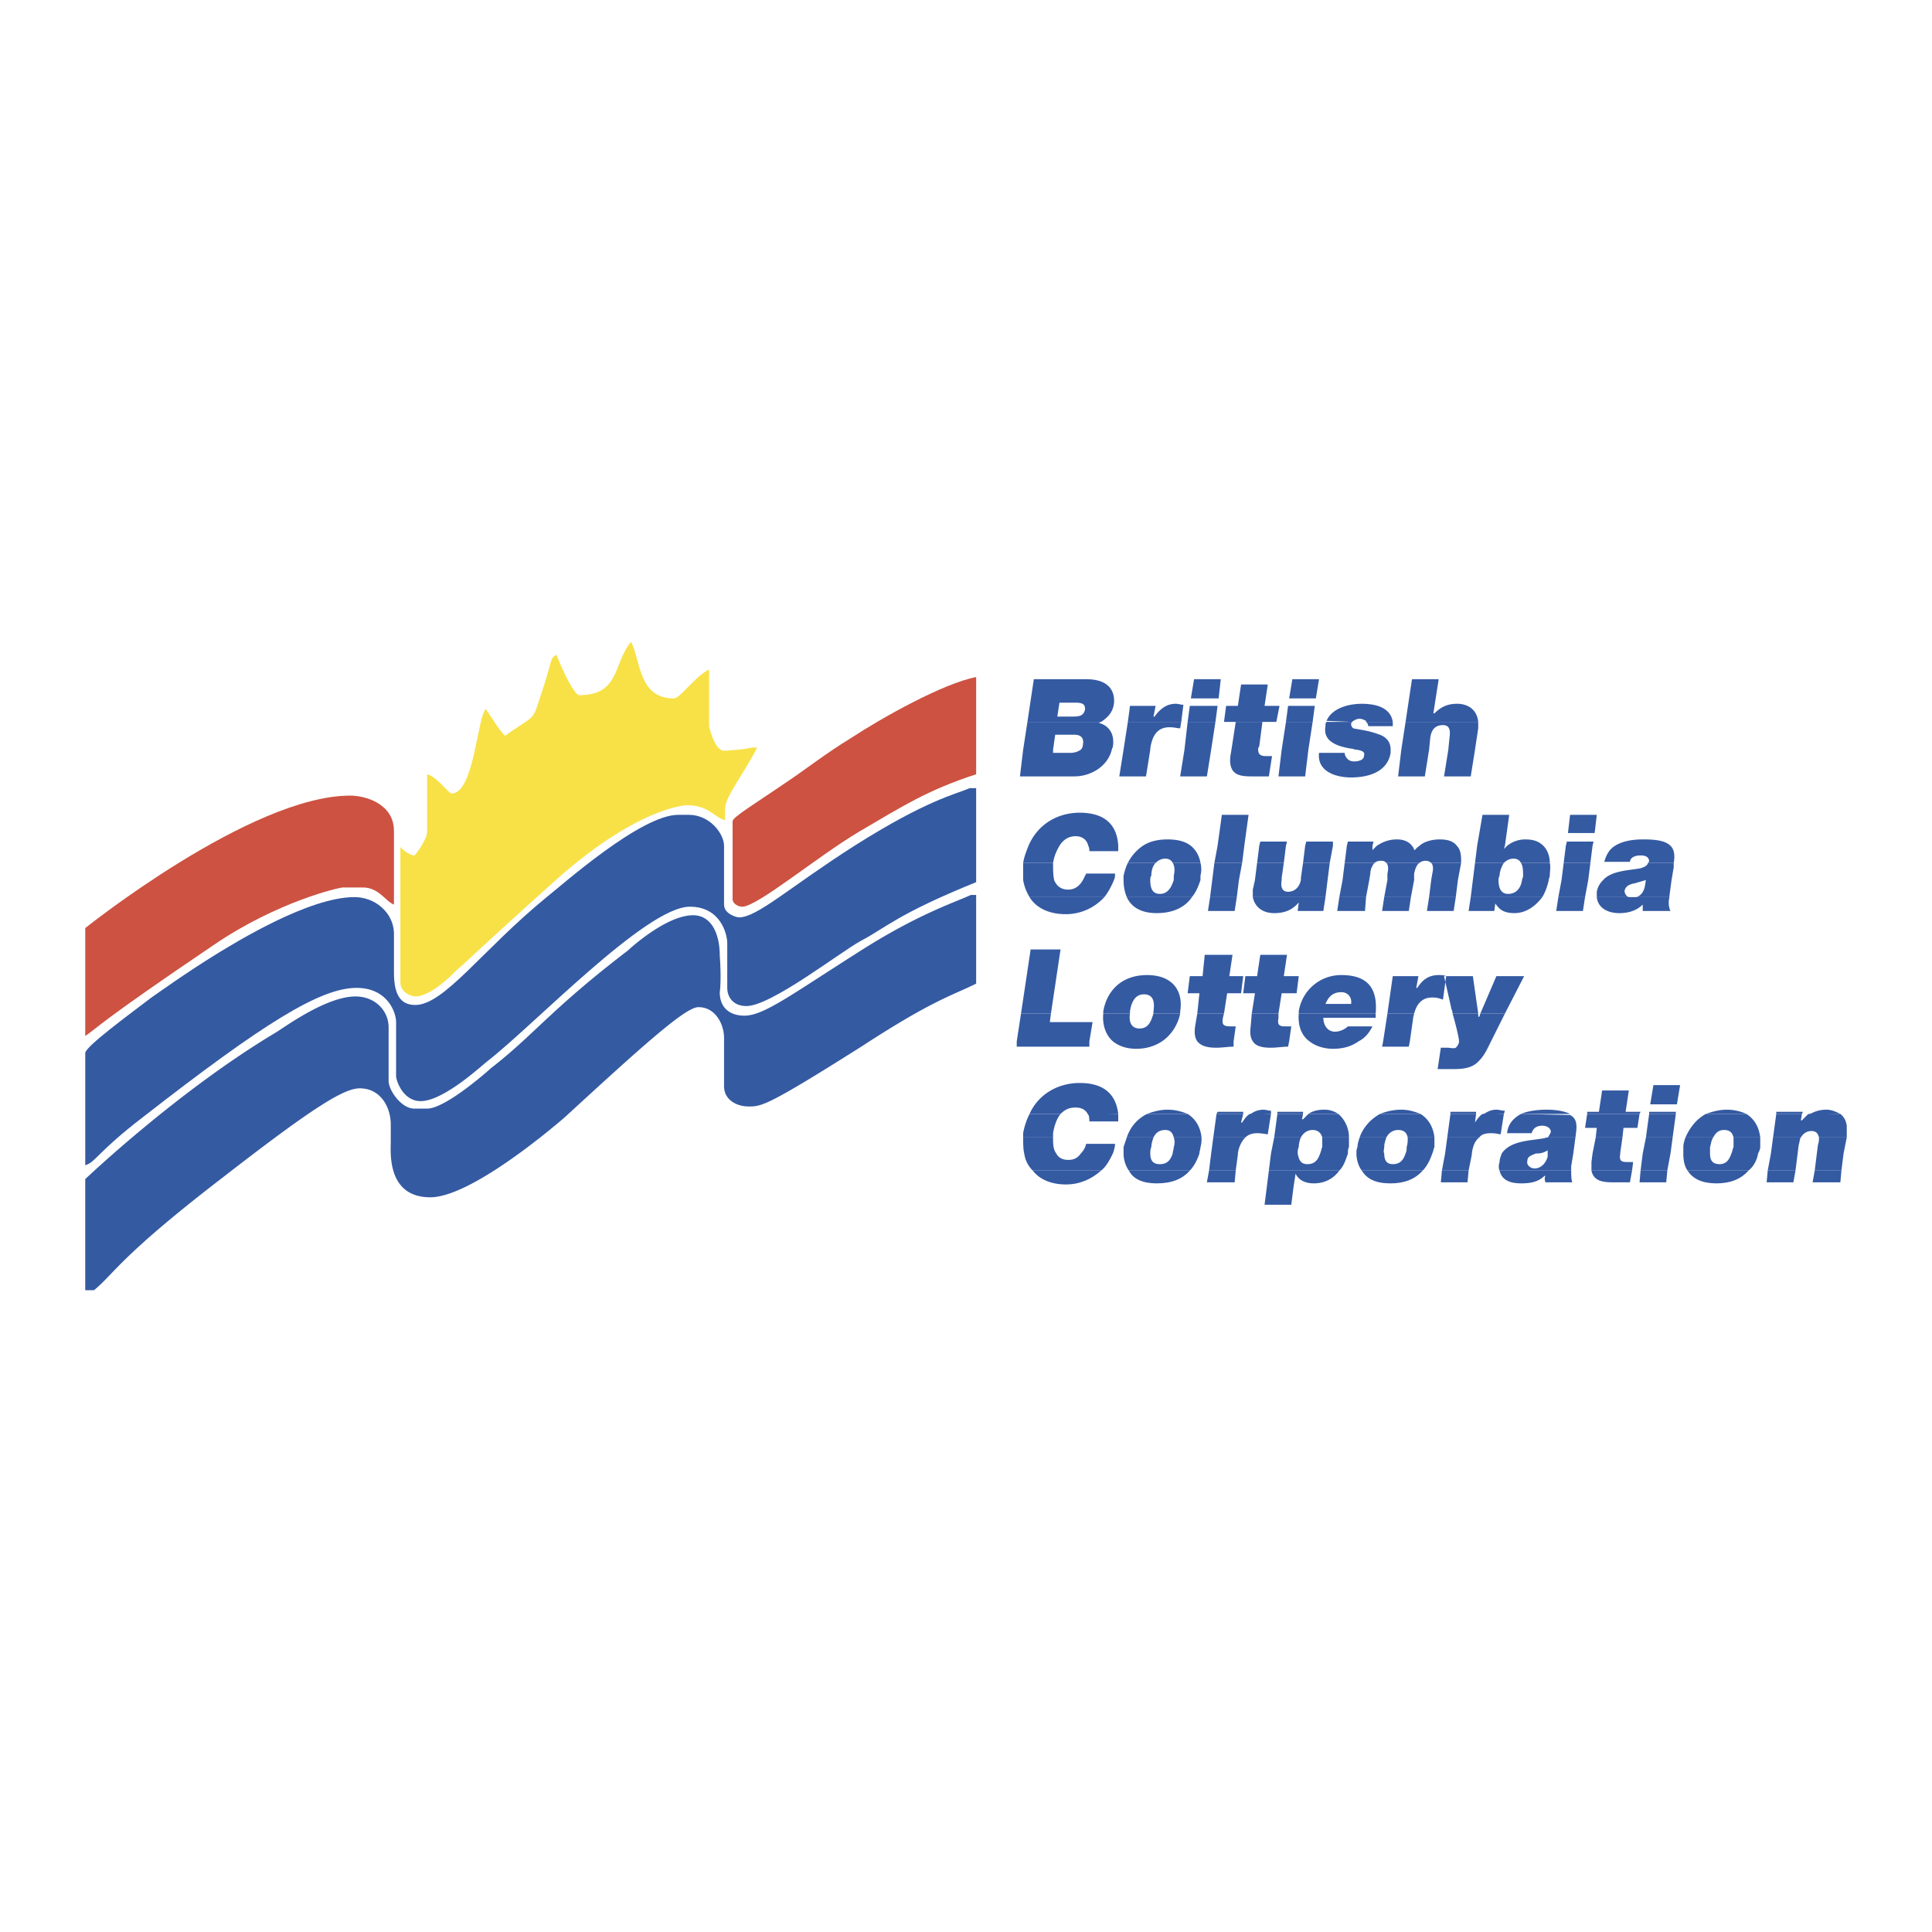<svg xmlns="http://www.w3.org/2000/svg" width="2500" height="2500" viewBox="0 0 192.756 192.756"><g fill-rule="evenodd" clip-rule="evenodd"><path fill="#fff" d="M0 0h192.756v192.756H0V0z"/><path d="M62.966 64.032c.959 1.918.746 5.648 4.263 5.648.639 0 2.131-2.238 3.517-2.877v5.649s.533 2.451 1.492 2.451c0 0 2.025-.106 2.771-.32h.533c-1.279 2.558-3.198 4.903-3.198 6.075v1.173c-1.172-.32-1.599-1.492-3.836-1.492 0 0-5.009.106-13.642 7.993-8.313 7.461-8.207 7.567-9.272 8.42 0 0-2.451 2.664-4.156 2.664-.426 0-1.492-.426-1.492-1.387V84.495c.106.213.959.853 1.386.853.106 0 1.278-1.599 1.278-2.345v-5.755c.959.213 2.132 1.918 2.452 1.918 2.238 0 2.558-7.673 3.411-8.419.746 1.066 1.278 2.025 1.918 2.665 3.411-2.451 2.558-1.066 3.944-5.223.746-2.344.533-2.451 1.172-2.877 1.599 3.943 2.238 4.05 2.238 4.05 4.155-.002 3.409-3.198 5.221-5.33z" fill="#f8e146"/><path d="M97.391 67.549v9.699c-4.903 1.599-7.354 3.197-11.724 5.755-4.263 2.558-10.125 7.46-11.617 7.46-.426 0-.959-.32-.959-.746v-7.78c0-.426 2.345-1.812 5.755-4.157 1.279-.853 3.624-2.665 6.075-4.157 3.09-2.024 9.165-5.435 12.47-6.074z" fill="#cd5241"/><path d="M96.751 78.633h.64v9.379c-7.887 3.197-9.059 4.583-11.511 5.861-2.131 1.173-8.953 6.501-11.404 6.501-1.386 0-1.918-.959-1.918-1.812v-4.476c0-.853-.639-3.624-3.73-3.624-4.37 0-15.561 11.83-20.25 15.455-.32.213-4.263 3.943-6.608 3.943-1.812 0-2.451-2.133-2.451-2.451v-5.436c0-.961-.853-3.412-3.944-3.412-3.624 0-9.272 3.518-21.315 12.896-4.583 3.518-4.689 4.477-5.755 4.797v-11.191c0-.639 4.37-3.836 6.608-5.543.32-.213 3.411-2.451 6.714-4.475 1.599-.959 8.953-5.542 13.536-5.542 2.025 0 3.837 1.492 3.943 3.517v4.049c0 2.451.853 3.197 2.132 3.197 2.877 0 6.714-5.542 13.109-10.764 1.492-1.172 9.379-8.207 13.109-8.207h1.066c2.131 0 3.517 1.918 3.517 3.091v5.862c0 .959 1.279 1.279 1.492 1.279 1.812 0 5.009-2.984 11.511-7.141 7.246-4.581 10.017-5.114 11.509-5.753z" fill="#345aa2"/><path d="M34.935 79.379c1.599 0 4.37.853 4.37 3.517v7.354c-.853-.32-1.492-1.705-3.091-1.705h-2.025c-.32 0-6.501 1.385-12.896 5.755-11.511 7.78-11.511 8.206-12.79 9.059V92.595c.001 0 16.521-13.216 26.432-13.216z" fill="#cd5241"/><path d="M96.858 89.291h.533v8.846c-2.345 1.172-4.263 1.6-11.297 6.182-9.592 6.074-10.125 6.074-11.404 6.074-1.172 0-2.451-.639-2.451-2.023v-4.797c0-1.385-.853-3.09-2.558-3.09-1.279 0-5.436 3.729-13.322 10.977-1.599 1.385-9.485 7.994-13.429 7.994-4.37 0-3.943-4.584-3.943-5.543v-1.705c0-1.812-1.066-3.623-3.091-3.623-1.599 0-4.689 1.918-13.749 8.953-10.191 7.832-10.774 9.564-12.771 11.189h-.872v-11.084s9.166-8.738 18.971-14.602c.746-.426 5.009-3.623 7.993-3.623 1.918 0 3.304 1.385 3.304 3.09v5.33c0 .959 1.279 2.771 2.558 2.771h1.278c1.919 0 6.395-4.051 6.395-4.051 4.264-3.305 5.969-5.861 13.643-11.724.213-.213 3.837-3.517 6.501-3.517 1.812 0 2.665 1.812 2.665 4.05.107 1.386.107 2.878 0 3.625 0 1.705 1.172 2.344 2.452 2.344 1.918 0 4.583-2.025 11.297-6.288 5.968-3.837 9.698-5.009 11.297-5.755zM102.08 74.796l-.32 2.664h5.436c1.6 0 3.305-.959 3.73-2.664h-3.09c-.32.213-.641.319-1.066.319h-1.705v-.319h-2.985zm10.018 0l-.426 2.664h2.664l.428-2.664h-2.666zm6.076 0l-.428 2.664h2.666l.426-2.664h-2.664zm4.689 0l-.107.639c-.213 1.918.959 2.025 2.133 2.025h1.705l.318-2.025h-.639c-.533 0-.746-.213-.746-.639h-2.664zm5.01 0l-.32 2.664h2.664l.32-2.664h-2.664zm7.459 0c.746.106.854.319.746.639 0 .426-.639.533-.959.533s-.533-.106-.639-.213c-.213-.213-.32-.427-.32-.64h-2.559c-.213 1.812 1.6 2.451 3.197 2.451 1.707 0 3.625-.533 3.943-2.451v-.319h-3.409zm4.477 0l-.32 2.664h2.666l.426-2.664h-2.772zm4.689 0l-.426 2.664h2.664l.426-2.664h-2.664zM102.506 72.025l-.426 2.771h2.984l.213-1.492h1.918c.641 0 .959.319.854.959a.816.816 0 0 1-.213.533h3.09c0-.106.107-.213.107-.32.213-1.386-.533-2.132-1.387-2.345.107-.106.213-.106.213-.106h-7.353zm10.019 0l-.428 2.771h2.666v-.106c.213-1.492.852-2.132 1.918-2.132.533 0 .746.106 1.064.106l.107-.64h-5.327v.001zm5.967 0l-.318 2.771h2.664l.426-2.771h-2.772zm3.625 0h1.172l-.426 2.771h2.664c0-.106 0-.213.107-.32l.318-2.452h1.387-5.222v.001zm6.182 0l-.426 2.771h2.664l.426-2.771h-2.664zm4.049 0c-.105.106-.105.213-.105.427-.213 1.172.533 1.918 2.557 2.238.215 0 .32.106.533.106h3.41c0-.959-.639-1.386-1.385-1.599-.852-.32-1.918-.427-2.344-.533-.107-.106-.215-.213-.215-.426 0-.107.107-.213.107-.213h-2.558zm3.943 0c.107.106.215.213.215.427h2.451v-.427h-2.666zm3.943 0l-.426 2.771h2.771l.107-1.066c.105-1.172.746-1.386 1.277-1.386.746 0 .746.64.641 1.386l-.107 1.066h2.664l.32-2.132v-.64h-7.247v.001z" fill="#345aa2"/><path d="M109.859 72.025c.641-.426 1.174-.959 1.279-1.812.107-.959-.213-2.452-2.771-2.452h-5.221l-.641 4.263h7.354v.001zm7.995 0l.213-1.705c-.213 0-.533-.106-.746-.106-.959 0-1.598.533-2.131 1.279h-.107l.213-1.066h-2.557l-.213 1.599h5.328v-.001zm3.41 0l.213-1.599h-2.77l-.215 1.599h2.772zm6.076 0l.318-1.599h-1.492l.32-2.132h-2.664l-.32 2.132h-1.172l-.213 1.599h5.223zm3.623 0l.213-1.599h-2.664l-.213 1.599h2.664zm3.943 0c.213-.213.533-.319.746-.319s.426.106.639.213v.106h2.666c-.215-1.492-1.812-1.812-3.092-1.812s-2.984.426-3.518 1.705l2.559.107zm12.576 0c-.107-1.172-.959-1.812-2.131-1.812-1.066 0-1.705.426-2.238.959h-.107l.533-3.411h-2.664l-.641 4.263h7.248v.001zm-41.779-1.919h1.6c.639 0 .959.107.959.64-.107.64-.533.746-1.172.746h-1.6l.213-1.386zm16.094-2.344h-2.664l-.32 1.918h2.771l.213-1.918zm9.805 0h-2.664l-.318 1.918h2.664l.318-1.918zM126.381 118.494l-.215 1.705h2.666l.213-1.705h-2.664zM103.039 116.789c.639.852 1.812 1.385 3.305 1.385 1.385 0 2.557-.533 3.516-1.385h-6.821zm9.592 0c.428.852 1.387 1.277 2.771 1.277 1.492 0 2.559-.426 3.305-1.277h-6.076zm7.994 0l-.213 1.172h2.77l.107-1.172h-2.664zm5.969 0l-.213 1.705h2.664l.213-1.387c.32.641.959.959 1.811.959 1.174 0 2.025-.531 2.559-1.277h-7.034zm9.271 0c.533.852 1.385 1.277 2.877 1.277 1.387 0 2.453-.426 3.199-1.277h-6.076zm7.994 0l-.107 1.172h2.664l.107-1.172h-2.664zm5.754 0c.215.959 1.066 1.277 2.133 1.277.852 0 1.705-.105 2.344-.746h.107c-.107.107-.107.428 0 .641h2.664c-.105-.32-.105-.746-.105-1.172h-7.143zm9.166 0c.213 1.064 1.172 1.172 2.133 1.172h1.705l.213-1.172h-4.051zm4.903 0l-.105 1.172h2.664l.107-1.172h-2.666zm4.689 0c.533.852 1.492 1.277 2.879 1.277 1.385 0 2.451-.426 3.197-1.277h-6.076zm7.994 0l-.107 1.172h2.666l.213-1.172h-2.772zm4.69 0l-.213 1.172h2.771l.105-1.172h-2.663z" fill="#345aa2"/><path d="M102.188 115.082c.105.746.426 1.279.852 1.707h6.82c.533-.428.854-1.066 1.174-1.707h-3.197c-.32.428-.641.641-1.279.641-.533 0-.959-.213-1.172-.641h-3.198zm9.91 0c0 .641.215 1.279.533 1.707h6.076c.426-.428.746-1.066.959-1.707h-2.664c-.215.641-.533 1.066-1.279 1.066s-.959-.426-.959-1.066h-2.666zm8.74 0l-.213 1.707h2.664l.213-1.6v-.107h-2.664zm5.969 0l-.213 1.707h7.033c.426-.428.641-1.066.854-1.707h-2.771c-.213.641-.533 1.066-1.279 1.066-.639 0-.852-.426-.959-1.066h-2.665zm8.525 0c0 .641.213 1.279.533 1.707h6.076c.426-.428.746-1.066.959-1.707h-2.666c-.213.641-.531 1.066-1.277 1.066-.641 0-.854-.426-.854-1.066h-2.771zm8.846 0l-.318 1.707h2.664l.32-1.6v-.107h-2.666zm5.65 0c-.107.32-.215.533-.215.854-.105.32-.105.639 0 .854h7.143v-.428l.213-1.279h-2.559v.32c-.213.746-.746 1.172-1.279 1.172s-.852-.426-.746-.746c0-.426.32-.531.854-.746h-3.411v-.001zm9.059 0l-.107.854v.854h4.051l.105-.854h-.639c-.639 0-.746-.213-.639-.854h-2.771zm5.009 0l-.215 1.707h2.666l.318-1.707h-2.769zm4.049 0c0 .641.107 1.279.426 1.707h6.076c.533-.428.852-1.066.959-1.707h-2.664c-.213.641-.533 1.066-1.174 1.066-.744 0-.959-.426-.959-1.066h-2.664zm8.741 0l-.32 1.707h2.771l.213-1.707h-2.664zm4.582 0l-.213 1.707h2.664l.213-1.707h-2.664zM102.08 113.484c0 .533 0 1.172.107 1.598h3.197c-.32-.426-.32-.959-.32-1.598h-2.984zm10.338 0c-.105.32-.213.639-.32.959v.639h2.666c0-.213 0-.426.105-.639 0-.32.107-.639.213-.959h-2.664zm4.689 0c.107.32.107.639 0 .959 0 .213-.105.426-.105.639h2.664c0-.213.105-.426.105-.639.107-.32.107-.639.107-.959h-2.771zm3.944 0l-.213 1.598h2.664c.107-.746.426-1.277.746-1.598h-3.197zm6.076 0l-.32 1.598h2.664c0-.213 0-.426.107-.639 0-.32.105-.746.213-.959h-2.664zm4.795 0v.959c-.105.213-.105.426-.213.639h2.771c0-.213 0-.426.105-.639v-.959h-2.663zm3.73 0c-.107.32-.213.639-.213.959-.107.213-.107.426-.107.639h2.771c-.107-.213 0-.426 0-.639 0-.32.107-.639.213-.959h-2.664zm4.797 0c0 .32 0 .639-.107.959 0 .213 0 .426-.107.639h2.666c.105-.213.105-.426.213-.639v-.959h-2.665zm3.944 0l-.215 1.598h2.666c.105-.746.318-1.277.746-1.598h-3.197zm10.017 0c-.213 0-.32.105-.533.105-1.172.215-3.197.215-4.049 1.492h3.515c.428 0 .746-.105 1.066-.318v.318h2.559l.213-1.598h-2.771v.001zm4.795 0l-.318 1.598h2.771v-.105l.213-1.492h-2.666v-.001zm5.01 0l-.318 1.598h2.77l.213-1.598h-2.665zm3.943 0c-.105.32-.213.639-.213.959v.639h2.664v-.639c.107-.32.107-.639.32-.959h-2.771zm4.797 0v.959c-.107.213-.107.426-.213.639h2.664c.105-.213.213-.426.213-.639v-.959h-2.664zm3.943 0l-.213 1.598h2.664l.107-.852c.105-.32.105-.641.213-.746h-2.771zm4.582 0c0 .213 0 .426-.105.746l-.107.852h2.664l.32-1.598h-2.772zm-70.447 1.598c.105-.318.213-.639.213-.959h-2.879a2.037 2.037 0 0 1-.531.959h3.197z" fill="#345aa2"/><path d="M102.719 111.139a6.883 6.883 0 0 0-.639 1.92v.426h2.984v-.426c.105-.641.32-1.387.746-1.92h-3.091zm81.533 1.173v1.172h-2.771c-.105-.426-.318-.641-.746-.641-.318 0-.746.107-1.064.641H176.9l.32-2.346h2.557l-.105.641h.105l.641-.641h3.197c.354.286.567.667.637 1.174zm-75.67-1.173c.105.32.105.641.105.746h2.879v-.746h-2.984zm5.861 0c-1.066.533-1.705 1.387-2.025 2.346h2.664c.213-.426.533-.746 1.174-.746.531 0 .746.32.852.746h2.771c-.107-.959-.533-1.812-1.387-2.346h-4.049zm6.928 0l-.32 2.346h3.197c.32-.32.746-.426 1.172-.426.533 0 .854.105 1.066.105l.32-2.025h-2.133c-.318.213-.531.533-.746.854h-.105l.213-.854h-2.664zm6.074 0l-.318 2.346h2.664c.213-.426.639-.746 1.172-.746s.854.32.959.746h2.664c0-.959-.426-1.812-1.064-2.346h-2.984l-.533.533h-.107l.107-.533h-2.56zm10.233 0c-.959.533-1.705 1.387-2.025 2.346h2.664c.213-.426.641-.746 1.172-.746.641 0 .854.32.961.746h2.664c-.107-.959-.533-1.812-1.387-2.346h-4.049zm7.033 0l-.318 2.346h3.197c.213-.32.639-.426 1.172-.426s.746.105.959.105l.32-2.025h-2.133c-.318.213-.533.533-.746.854l.107-.854h-2.558zm7.035 0c-.746.428-1.279.959-1.387 1.92h2.451c.107-.32.32-.746 1.066-.746.426 0 .854.213.854.639-.107.213-.213.426-.32.533h2.771c.105-.854.318-1.812-.533-2.238l-4.902-.108zm6.608 0l-.213 1.387h1.172l-.107.959h2.666l.105-.959h1.387l.213-1.387h-5.223zm6.181 0l-.32 2.346h2.664l.32-2.346h-2.664zm5.649 0c-.959.533-1.598 1.387-2.025 2.346h2.771c.213-.426.533-.746 1.066-.746.639 0 .852.32.959.746h2.664c-.107-.959-.533-1.812-1.385-2.346h-4.05z" fill="#345aa2"/><path d="M105.811 111.139c.426-.426.852-.639 1.492-.639.746 0 1.064.32 1.279.746l2.984-.107c-.215-1.918-1.387-3.09-3.838-3.09-2.238 0-4.156 1.172-5.01 3.09h3.093zm12.681 0c-.531-.213-1.172-.426-2.023-.426-.746 0-1.492.213-2.025.426h4.048zm5.543 0v-.213h-2.559l-.105.213h2.664zm2.772 0v-.318c-.213 0-.533-.107-.746-.107-.533 0-1.066.213-1.387.533l2.133-.108zm3.197 0v-.213h-2.559v.213h2.559zm3.517 0a2.376 2.376 0 0 0-1.387-.426c-.852 0-1.279.213-1.598.426h2.985zm8.206 0c-.531-.213-1.172-.426-1.918-.426-.852 0-1.598.213-2.131.426h4.049zm5.543 0v-.213h-2.559v.213h2.559zm2.771 0l.105-.318c-.318 0-.533-.107-.852-.107-.533 0-.959.213-1.387.533l2.134-.108zm6.607 0c-.426-.213-1.172-.426-2.346-.426-.852 0-1.811.107-2.557.426h4.903zm6.928 0l.105-.213h-1.492l.32-2.131h-2.664l-.32 2.131h-1.172v.213h5.223zm3.623 0v-.213h-2.664v.213h2.664zm7.035 0c-.428-.213-1.174-.426-1.918-.426-.854 0-1.492.213-2.133.426h4.051zm5.541 0l.107-.213h-2.664v.213h2.557zm3.838 0c-.428-.213-.854-.426-1.387-.426-.746 0-1.279.213-1.811.533l3.198-.107zm-15.988-2.877h-2.664l-.318 1.918h2.664l.318-1.918zM101.441 103.893v.533h7.246v-.533h-7.246zm9.592 0c.533.426 1.279.746 2.344.746 1.066 0 1.918-.32 2.559-.746h-4.903zm8.42 0c.426.533 1.172.639 1.918.639.533 0 1.172-.105 1.705-.105v-.533h-3.623v-.001zm5.541 0c.32.533 1.066.639 1.812.639.533 0 1.172-.105 1.705-.105l.107-.533h-3.624v-.001zm5.649 0c.533.426 1.387.746 2.346.746s1.811-.213 2.557-.746h-4.903zm7.353 0l-.105.533h2.664l.107-.533h-2.666zm7.568 0v.105c-.107.32-.213.428-.32.533-.213.107-.533 0-.852 0h-.641l-.318 2.133h1.277c1.066 0 2.133 0 2.879-.854.531-.533.852-1.279 1.172-1.918h-3.197v.001zM101.867 101.121l-.426 2.771h7.246l.32-1.918h-4.264l.107-.854h-2.983v.001zm8.207 0c-.107 1.066.213 2.131.959 2.771h4.902c.959-.641 1.598-1.705 1.811-2.771h-2.664c-.213.639-.426 1.492-1.385 1.492s-1.066-.854-.959-1.492h-2.664zm9.379 0l-.215 1.279c-.105.746 0 1.172.215 1.492h3.623l.213-1.492h-.533c-.746 0-.852-.213-.746-.854l.107-.426h-2.664v.001zm5.436 0l-.107 1.279c-.107.746 0 1.172.213 1.492h3.625l.213-1.492h-.641c-.639 0-.746-.213-.639-.854v-.426h-2.664v.001zm4.689 0c-.107 1.279.318 2.238 1.064 2.771h4.902c.641-.32 1.066-.854 1.387-1.492h-2.451c-.32.32-.854.533-1.279.533-.746 0-1.172-.641-1.172-1.387h5.221v-.426h-7.672v.001zm8.846 0l-.428 2.771h2.666l.318-2.238c0-.213.107-.426.107-.533h-2.663zm6.5 0c.213.746.641 2.346.641 2.771h3.197l1.385-2.771h-2.451l-.105.32h-.107v-.32h-2.56z" fill="#345aa2"/><path d="M104.852 101.121l.959-6.395h-2.984l-.959 6.395h2.984zm7.886 0v-.213c.105-.746.426-1.705 1.385-1.705 1.066 0 1.066.959.959 1.705v.213h2.664v-.213c.32-1.918-.639-3.625-3.303-3.625s-4.051 1.707-4.369 3.625v.213h2.664zm9.379 0l.318-2.025h1.387l.213-1.705h-1.385l.318-2.131h-2.77l-.215 2.131h-1.277l-.215 1.705h1.174l-.213 2.025h2.665zm5.436 0l.32-2.025h1.49l.215-1.705h-1.492l.318-2.131h-2.664l-.32 2.131h-1.172l-.213 1.705h1.172l-.318 2.025h2.664zm9.697 0c.215-2.451-.744-3.838-3.41-3.838a4.267 4.267 0 0 0-4.262 3.625v.213h7.672zm3.838 0c.32-1.172.959-1.6 1.812-1.6.533 0 .746.107 1.064.215l.32-2.346c-.213-.107-.533-.107-.746-.107-.959 0-1.598.428-2.131 1.279h-.107l.213-1.172h-2.557l-.533 3.73h2.665v.001zm6.394 0l-.533-3.73h-2.877l.746 3.305s.105.213.105.426h2.559v-.001zm2.664 0l1.918-3.73h-2.77l-1.6 3.73h2.452zm-17.904-.959c.318-.746.746-1.172 1.598-1.172.641 0 1.066.531.959 1.172h-2.557zM102.719 89.504c.641 1.066 1.92 1.705 3.625 1.705a5.19 5.19 0 0 0 3.836-1.705h-7.461zm9.699 0c.426.959 1.387 1.599 2.984 1.599 1.705 0 2.877-.64 3.518-1.599h-6.502zm8.312 0l-.213 1.385h2.664l.215-1.385h-2.666zm4.264 0c.213 1.066 1.066 1.599 2.133 1.599 1.064 0 1.811-.32 2.451-1.066l-.107.853h2.559l.213-1.385h-7.249v-.001zm8.633 0l-.213 1.385h2.771l.105-1.385h-2.663zm4.477 0l-.213 1.385h2.664l.213-1.385h-2.664zm4.476 0l-.213 1.385h2.664l.213-1.385h-2.664zm4.156 0l-.213 1.385h2.559l.105-.746c.32.427.641.959 1.918.959 1.174 0 2.133-.746 2.771-1.599h-7.14v.001zm8.741 0l-.213 1.385h2.664l.213-1.385h-2.664zm3.835 0c.107 1.066 1.066 1.599 2.238 1.599.854 0 1.705-.213 2.346-.853v.639h2.77c-.213-.426-.213-.959-.105-1.385H159.312z" fill="#345aa2"/><path d="M102.08 87.799c.107.639.32 1.172.639 1.705h7.461c.426-.533.746-1.172.959-1.705h-3.09c-.32.533-.746.959-1.492.959s-1.172-.427-1.387-.959h-3.09zm10.018 0c0 .639.107 1.172.32 1.705h6.502c.426-.533.639-1.066.852-1.705h-2.664c-.213.639-.533 1.385-1.385 1.385-.854 0-.959-.746-.959-1.385h-2.666zm8.847 0l-.215 1.705h2.666l.213-1.705h-2.664zm4.262 0l-.213.959v.746h7.248l.213-1.705h-2.664c-.213.959-.854 1.172-1.279 1.172-.639 0-.746-.533-.639-1.172h-2.666zm8.74 0l-.32 1.705h2.664l.32-1.705h-2.664zm4.477 0l-.32 1.705h2.664l.32-1.705h-2.664zm4.369 0l-.213 1.705h2.664l.213-1.705h-2.664zm4.156 0l-.213 1.705h7.141c.32-.533.533-1.172.641-1.705h-2.666c-.105.746-.533 1.385-1.385 1.385-.746 0-.959-.639-.959-1.385h-2.559zm8.846 0l-.318 1.705h2.664l.32-1.705h-2.666zm4.156 0c-.318.32-.531.639-.639 1.172v.533h3.197c-.32-.107-.426-.426-.426-.639.105-.427.426-.64 1.066-.746.318-.106.746-.213 1.064-.32l-.105.639c-.107.533-.428.959-.854 1.066h3.305v-.107l.213-1.598h-6.821zM102.08 86.093v1.706h3.09c-.105-.533-.105-1.066-.105-1.706h-2.985zm10.445 0c-.213.427-.32.853-.428 1.279v.426h2.666c0-.107 0-.32.105-.426 0-.427.107-.959.426-1.279h-2.769zm4.477 0c.213.32.213.853.105 1.279v.426h2.664v-.426a2.588 2.588 0 0 0 0-1.279h-2.769zm4.156 0l-.213 1.706h2.664l.318-1.706h-2.769zm4.262 0l-.213 1.706h2.666v-.213l.213-1.492h-2.666v-.001zm4.584 0l-.213 1.492v.213h2.664l.213-1.706h-2.664v.001zm4.156 0l-.213 1.706h2.664l.107-.64c0-.426.213-.853.426-1.066h-2.984zm4.156 0c.213.213.213.64.107 1.066v.64h2.664v-.64c.107-.426.213-.853.533-1.066h-3.304zm4.477 0c.213.213.213.64.107 1.066l-.107.64h2.664l.32-1.706h-2.984zm4.369 0l-.213 1.706h2.559c0-.107 0-.213.105-.426 0-.427.215-.959.428-1.279h-2.879v-.001zm4.584 0c.213.32.213.853.213 1.279 0 .213-.107.319-.107.426h2.666c0-.107.105-.32.105-.426 0-.427.107-.853 0-1.279h-2.877zm4.264 0l-.215 1.706h2.666l.213-1.706h-2.664zm8.418 0c-.105.32-.426.427-.746.533-1.064.213-2.877.213-3.73 1.172h6.822l.213-1.279v-.427h-2.559v.001zm-53.289 1.706c.107-.213.107-.426.107-.64h-2.879c-.105.213-.213.426-.318.64h3.09z" fill="#345aa2"/><path d="M102.613 84.388c-.213.533-.426 1.065-.533 1.705h2.984c.105-.64.32-1.172.639-1.705h-3.09zm5.969 0c.105.213.105.426.105.533h2.879v-.533h-2.984zm5.436 0a4.527 4.527 0 0 0-1.492 1.705h2.77c.215-.213.533-.426.961-.426.426 0 .639.213.746.426h2.77c-.105-.64-.426-1.279-.959-1.705h-4.796zm7.459 0l-.318 1.705h2.77l.215-1.705h-2.667zm4.158 0l-.215 1.705h2.666l.213-1.705h-2.664zm4.582 0l-.213 1.705h2.664l.32-1.705h-2.771zm4.156 0l-.213 1.705h2.984c.105-.106.32-.213.639-.213.32 0 .428.106.533.213h3.305c.105-.106.32-.213.639-.213a.81.81 0 0 1 .533.213h2.984c0-.64 0-1.279-.426-1.705h-3.73c-.32.213-.426.426-.533.426 0-.106-.107-.32-.213-.426h-3.518l-.426.426v-.426h-2.558zm13.002 0l-.213 1.705h2.879c.213-.213.533-.426.959-.426s.639.213.746.426h2.877c0-.64-.213-1.279-.639-1.705h-3.625l-.318.32.105-.32h-2.771zm8.848 0l-.213 1.705h2.664l.213-1.705h-2.664zm4.902 0c-.533.32-.854.853-1.066 1.599h2.559c0-.213.213-.64 1.064-.64.428 0 .854.106.854.64-.107 0-.107.106-.107.106h2.559c.107-.64.107-1.279-.32-1.705h-5.543zM105.703 84.388c.32-.533.854-.959 1.6-.959.852 0 1.172.533 1.279.959h2.984c-.107-2.132-1.387-3.304-3.838-3.304-2.344 0-4.264 1.278-5.115 3.304h3.09zm13.109 0c-.533-.426-1.279-.64-2.344-.64-.959 0-1.812.213-2.451.64h4.795zm5.331 0l.426-3.091h-2.664l-.428 3.091h2.666zm4.156 0l.105-.426h-2.664l-.105.426h2.664zm4.689 0v-.426h-2.664l-.107.426h2.771zm3.944 0l.105-.426h-2.557l-.107.426h2.559zm3.943 0c-.32-.426-.854-.64-1.492-.64-.746 0-1.387.213-2.025.64h3.517zm4.477 0c-.32-.426-.854-.64-1.705-.64-.959 0-1.705.32-2.025.64h3.73zm4.794 0l.428-3.091h-2.666l-.533 3.091h2.771zm3.838 0c-.428-.426-.959-.64-1.812-.64-.639 0-1.279.213-1.812.64h3.624zm4.903 0l.105-.426h-2.664l-.105.426h2.664zm7.779 0c-.426-.426-1.172-.64-2.664-.64-.959 0-2.025.106-2.877.64h5.541zm-7.354-3.091h-2.664l-.213 1.812h2.664l.213-1.812z" fill="#345aa2"/></g></svg>